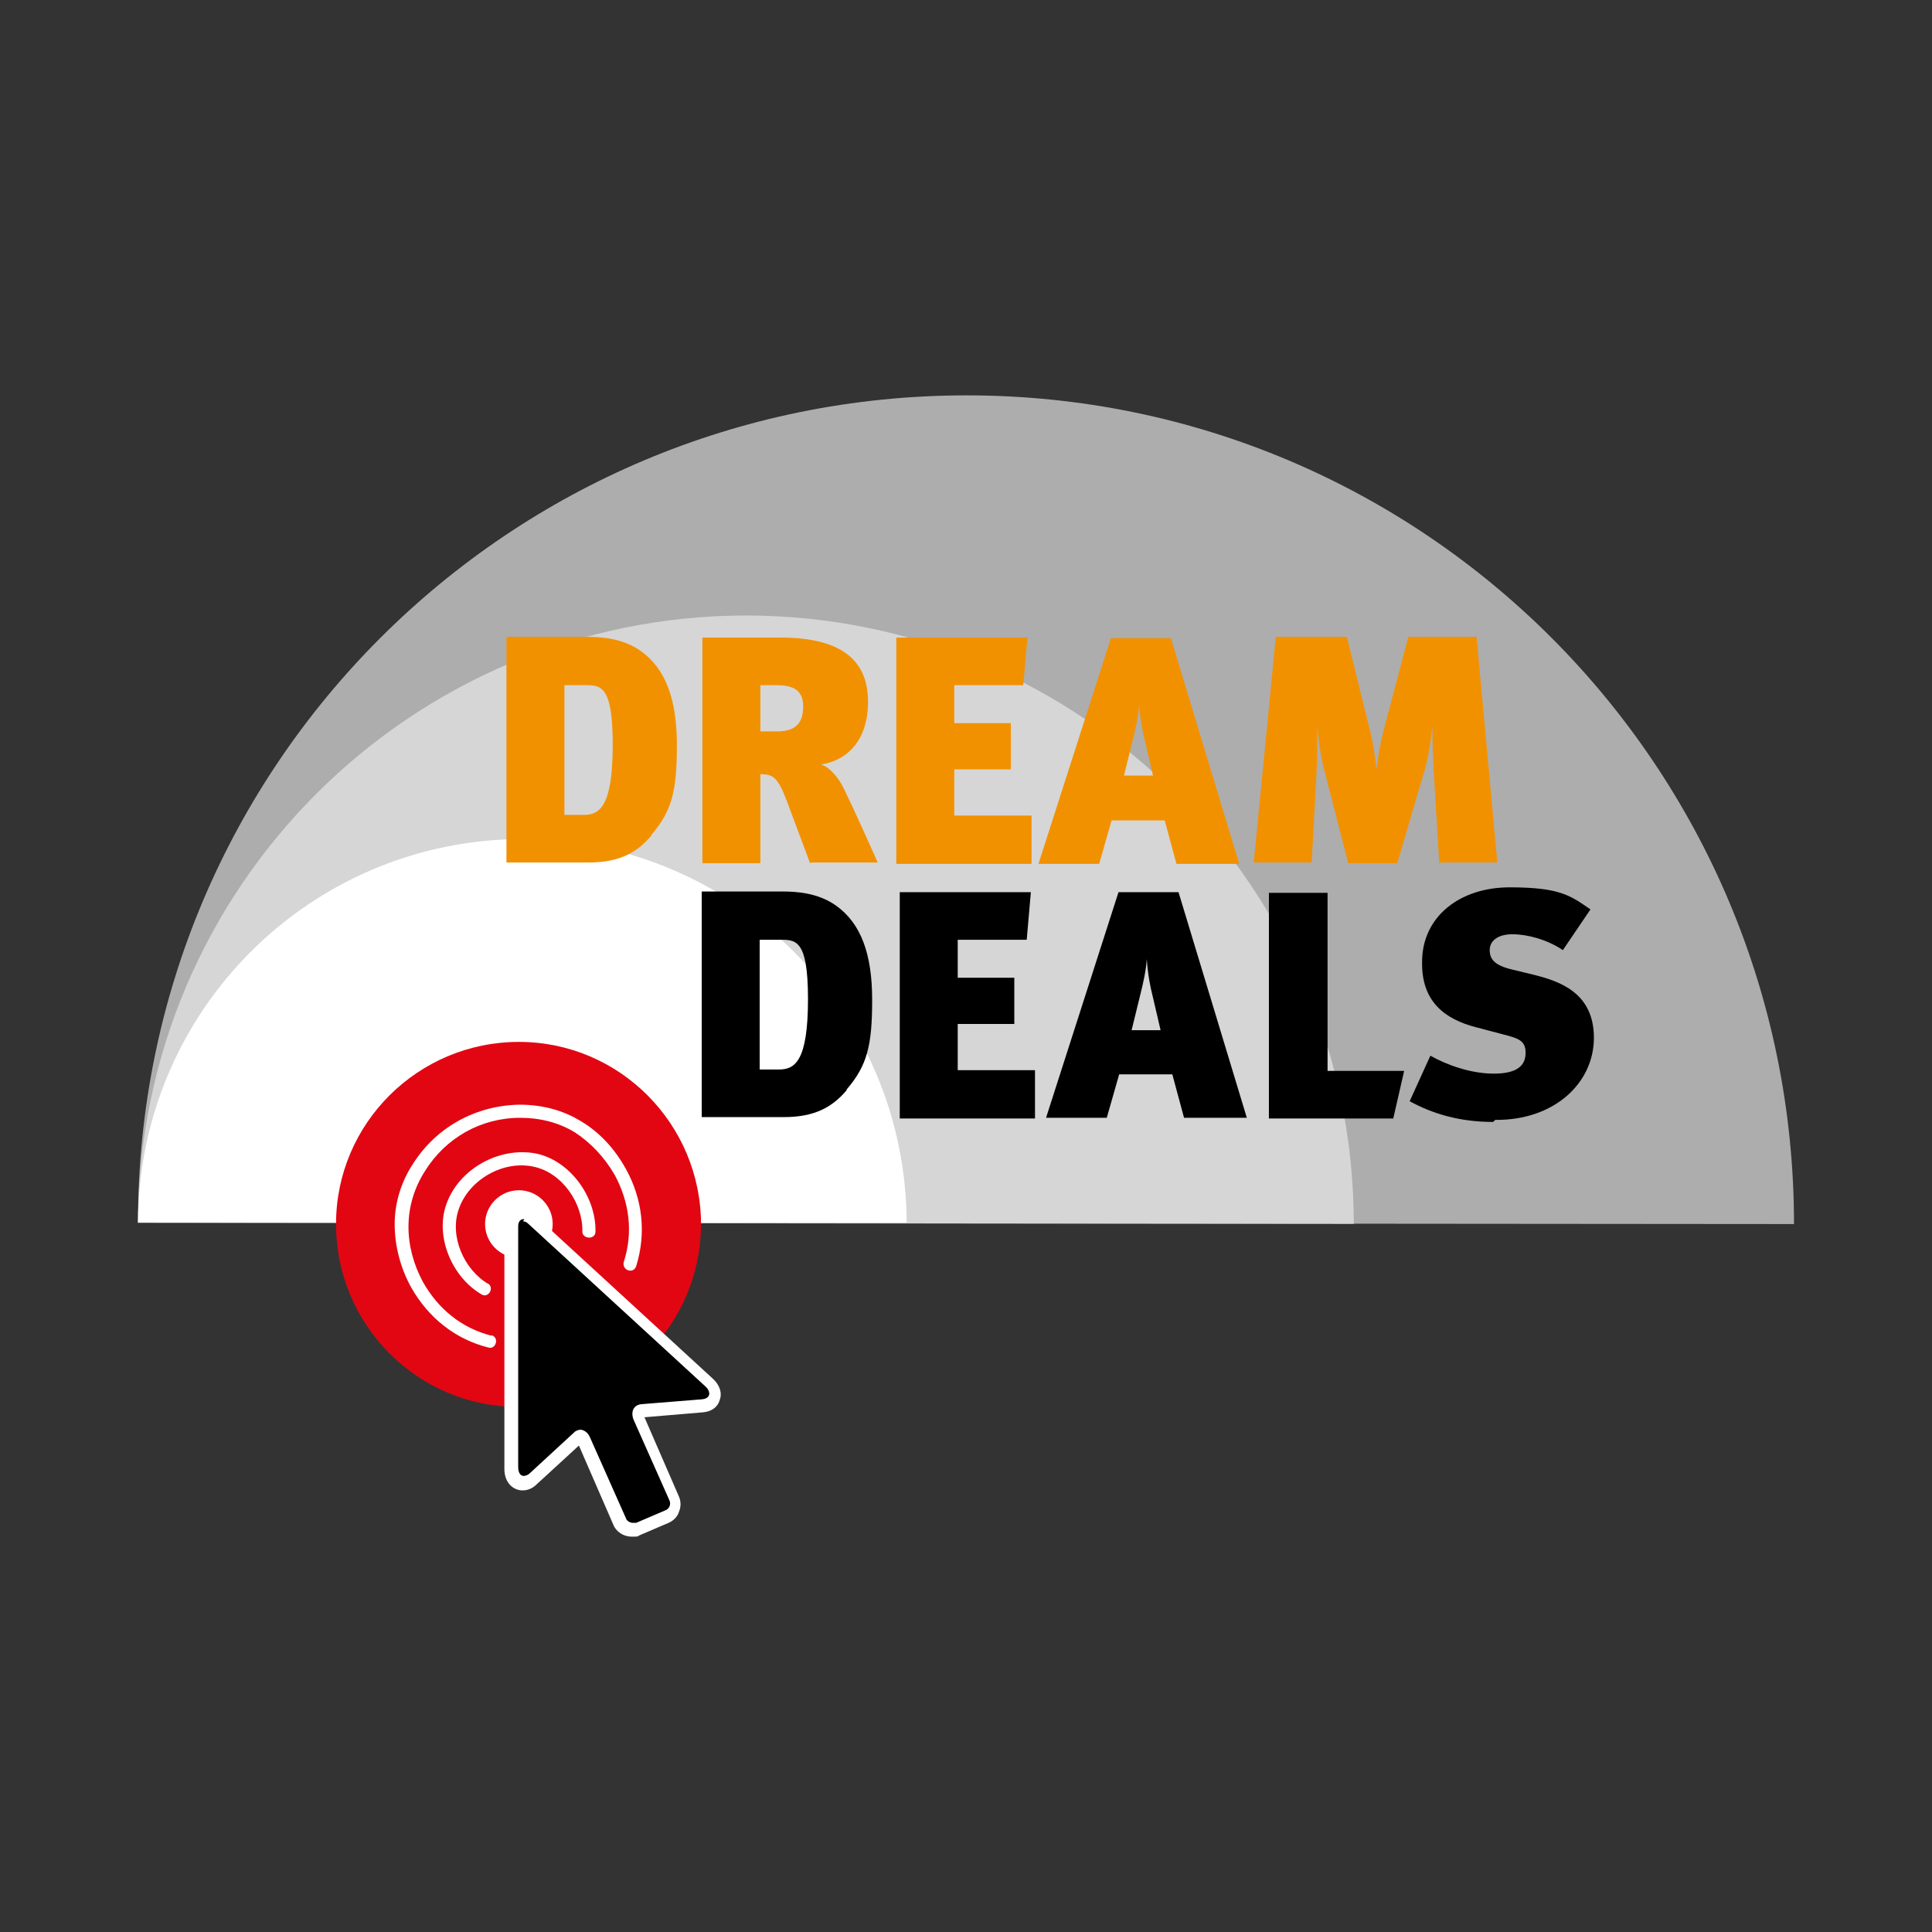 <?xml version="1.0" encoding="UTF-8"?>
<svg id="Laag_1" data-name="Laag 1" xmlns="http://www.w3.org/2000/svg" version="1.1" viewBox="0 0 280 280">
  <rect x="0" y="0" width="280" height="280" fill="#333333" stroke="none"/>
  <defs>
    <style>
      .cls-1 {
        opacity: .5;
      }

      .cls-1, .cls-2 {
        isolation: isolate;
      }

      .cls-1, .cls-2, .cls-3, .cls-4, .cls-5, .cls-6, .cls-7, .cls-8 {
        stroke-width: 0px;
      }

      .cls-1, .cls-2, .cls-6, .cls-7 {
        fill: #fff;
      }

      .cls-2 {
        opacity: .6;
      }

      .cls-3, .cls-8 {
        fill: #000;
      }

      .cls-4 {
        fill: #e20613;
      }

      .cls-5 {
        fill: #f29100;
      }

      .cls-6, .cls-8 {
        fill-rule: evenodd;
      }
    </style>
  </defs>
  <path class="cls-2" d="M260,177.4c0-66.3-53.6-120.1-119.9-120.1-66.3,0-120.1,53.6-120.1,119.9l240,.2h0Z"/>
  <path class="cls-1" d="M196.2,177.4c0-48.7-39.4-88.1-88-88.2-48.6,0-88.1,39.4-88.2,88l176.2.2Z"/>
  <path class="cls-7" d="M131.4,177.4c0-30.8-24.9-55.7-55.6-55.8-30.8,0-55.7,24.9-55.8,55.6h111.4Z"/>
  <g>
    <path class="cls-5" d="M94.4,121.1c-2.1,2.5-4.7,3.9-9.1,3.9h-11.9v-32.7h11.6c2.2,0,5.2.2,7.8,2,3.7,2.6,5.3,7.1,5.3,13.7s-.7,9.5-3.7,13h0ZM84.4,99.3h-2.6v18.8h2.8c2.3,0,4.2-1.2,4.2-10.2s-1.9-8.6-4.4-8.6h0Z"/>
    <path class="cls-5" d="M117.4,125.1l-3.4-9.1c-1.3-3.4-2-3.8-3.8-3.8v12.9h-8.4v-32.7h11.3c9.6,0,12.7,3.9,12.7,9.3,0,5.6-3,8.5-6.8,9.1,1.1.3,2.5,1.8,3.3,3.5,1.1,2.2,3.8,8.2,4.9,10.7h-9.7,0ZM112.5,99.3h-2.3v6.7h2.4c2.8,0,3.8-1.3,3.8-3.6s-1.3-3.1-3.9-3.1h0Z"/>
    <path class="cls-5" d="M129.9,125.1v-32.7h19l-.6,6.9h-10v5.5h8.2v6.7h-8.2v6.7h11.2v7h-19.6Z"/>
    <path class="cls-5" d="M170.5,125.2l-1.7-6.3h-7.7l-1.8,6.3h-8.8l10.5-32.7h8.7l9.9,32.7h-9.1ZM165.7,106.4c-.3-1.4-.5-2.8-.6-4.3-.1,1.6-.5,3.4-.9,5l-1.3,5.3h4.2l-1.4-6h0Z"/>
    <path class="cls-5" d="M208.6,125.2l-.8-13.2c-.1-2.1-.2-3.7-.2-6.6h0c-.4,2.8-.6,4.4-1.1,6.1l-4,13.6h-7.1l-3.4-13.2c-.5-1.8-.8-3.7-1.1-6.6h0c0,2.9,0,4.7-.1,6.7l-.7,13h-8.4l3.2-32.7h10.3l3.2,13c.5,1.8.8,3.6,1.1,6.2h0c.3-2.5.6-4.1,1.3-6.7l3.3-12.5h9.9l3,32.7h-8.2,0,0Z"/>
  </g>
  <path class="cls-4" d="M75.2,151c-14.6,0-26.5,11.8-26.5,26.4s11.8,26.5,26.4,26.5c14.6,0,26.4-11.8,26.5-26.4,0-14.6-11.8-26.5-26.4-26.5"/>
  <path class="cls-7" d="M75.2,172.5c-2.7,0-4.9,2.2-4.9,4.9s2.2,4.9,4.9,4.9,4.9-2.2,4.9-4.9-2.2-4.9-4.9-4.9"/>
  <path class="cls-6" d="M71.2,193.5c1.2.3.7,2.1-.4,1.8-4.8-1.2-8.7-4.3-11.2-8.7-1.6-2.9-2.4-6.1-2.4-9.2,0-3,.9-6.1,2.7-8.8,3.4-5.3,9.1-8.4,15.4-8.5,3.3,0,6.3.8,8.9,2.4,2.7,1.6,4.9,4,6.5,6.9,2.4,4.3,3,9.3,1.5,14.1-.4,1.2-2.1.6-1.8-.6,1.4-4.3.8-8.7-1.3-12.6-1.5-2.6-3.5-4.7-5.8-6.2-2.3-1.4-5-2.1-7.9-2.1-5.7,0-10.8,2.9-13.8,7.7-3.2,5-3.1,10.9-.3,16.1,2.2,3.9,5.6,6.7,10,7.8"/>
  <path class="cls-6" d="M70.7,186c1,.6.1,2.2-.9,1.6-4.3-2.5-6.8-8.4-5.1-13.1,1.8-5.1,7.7-8.4,13.1-7.3,4.9,1.1,8.6,6.3,8.5,11.3,0,1.2-1.9,1.1-1.9,0,.1-4.1-2.9-8.5-7-9.4-4.4-1-9.4,1.8-10.9,6.1-1.4,3.9.7,8.8,4.3,10.9"/>
  <path class="cls-8" d="M91.7,221.8c-.8,0-1.5-.5-1.8-1.2l-5.2-11.7c-.1-.3-.4-.5-.6-.5s-.3,0-.4.2l-6.4,5.9c-.6.6-1.2.7-1.5.7-.8,0-1.7-.7-1.7-2.2v-34.9c0-.6.2-1.1.5-1.4.3-.3.8-.5,1.3-.5s1,.2,1.3.6l25.7,23.6c.7.7,1,1.5.8,2.2-.1.3-.5,1.1-1.9,1.2l-8.7.7c-.2,0-.4,0-.5.2s0,.4,0,.7l5.2,11.7c.4,1,0,2.2-1,2.7l-4.2,1.8c-.3.1-.5.2-.8.2"/>
  <path class="cls-7" d="M75.8,177c.2,0,.5.1.7.3l25.7,23.6c.9.8.8,1.8-.5,1.9l-8.7.7c-1.2.1-1.6,1.1-1.2,2.2l5.2,11.7c.3.6,0,1.3-.6,1.5l-4.2,1.8c-.1,0-.3,0-.5,0-.4,0-.9-.3-1-.7l-5.2-11.7c-.3-.7-.8-1-1.3-1.1-.3,0-.7.1-1,.4l-6.4,5.9c-.3.3-.7.4-.9.4-.5,0-.8-.5-.8-1.3v-34.9c0-.7.4-1.1.9-1M75.8,175.2c-.7,0-1.4.3-1.9.7-.5.5-.8,1.3-.8,2.1v34.9c0,2.1,1.4,3.1,2.6,3.1.5,0,1.3-.1,2.1-.9l6.1-5.6,5,11.5c.4,1,1.5,1.7,2.6,1.7s.8,0,1.2-.2l4.2-1.8c.7-.3,1.3-.9,1.5-1.6.3-.7.3-1.5,0-2.2l-5-11.5,8.3-.7c1.9-.1,2.5-1.3,2.6-1.8.4-1,0-2.2-1-3.1l-25.7-23.6c-.5-.5-1.2-.8-1.9-.8"/>
  <g>
    <path class="cls-3" d="M122.7,158c-2.1,2.5-4.7,3.9-9.1,3.9h-11.9v-32.7h11.6c2.2,0,5.2.2,7.8,2,3.7,2.6,5.3,7.1,5.3,13.7s-.7,9.5-3.7,13h0ZM112.7,136.2h-2.6v18.8h2.8c2.3,0,4.2-1.2,4.2-10.2s-1.9-8.6-4.4-8.6h0Z"/>
    <path class="cls-3" d="M130.4,162v-32.7h19l-.6,6.9h-10v5.5h8.2v6.7h-8.2v6.7h11.2v7h-19.6Z"/>
    <path class="cls-3" d="M171.6,162l-1.7-6.3h-7.7l-1.8,6.3h-8.8l10.5-32.7h8.7l9.9,32.7h-9.1ZM166.8,143.3c-.3-1.4-.5-2.8-.6-4.3-.1,1.6-.5,3.4-.9,5l-1.3,5.3h4.2l-1.4-6h0Z"/>
    <path class="cls-3" d="M201.9,162.1h-18v-32.7h8.5v25.8h11.1l-1.6,7h0Z"/>
    <path class="cls-3" d="M216.4,162.6c-4.9,0-8.8-1.2-12.1-3l3-6.6c2.3,1.3,5.8,2.6,9.2,2.6s4.6-1.2,4.6-3-1-2.1-3.3-2.7l-3.8-1c-4.7-1.2-8-3.8-7.9-9.5,0-6.5,5.4-10.8,12.7-10.8s8.8,1.2,11.7,3.2l-4,5.9c-2.2-1.5-5.1-2.3-7.3-2.3s-3.3,1-3.3,2.3.7,2.2,3.2,2.8l3.3.8c3.5.9,8.6,2.5,8.6,9.1s-5.8,12-14.3,11.9h0Z"/>
  </g>
</svg>